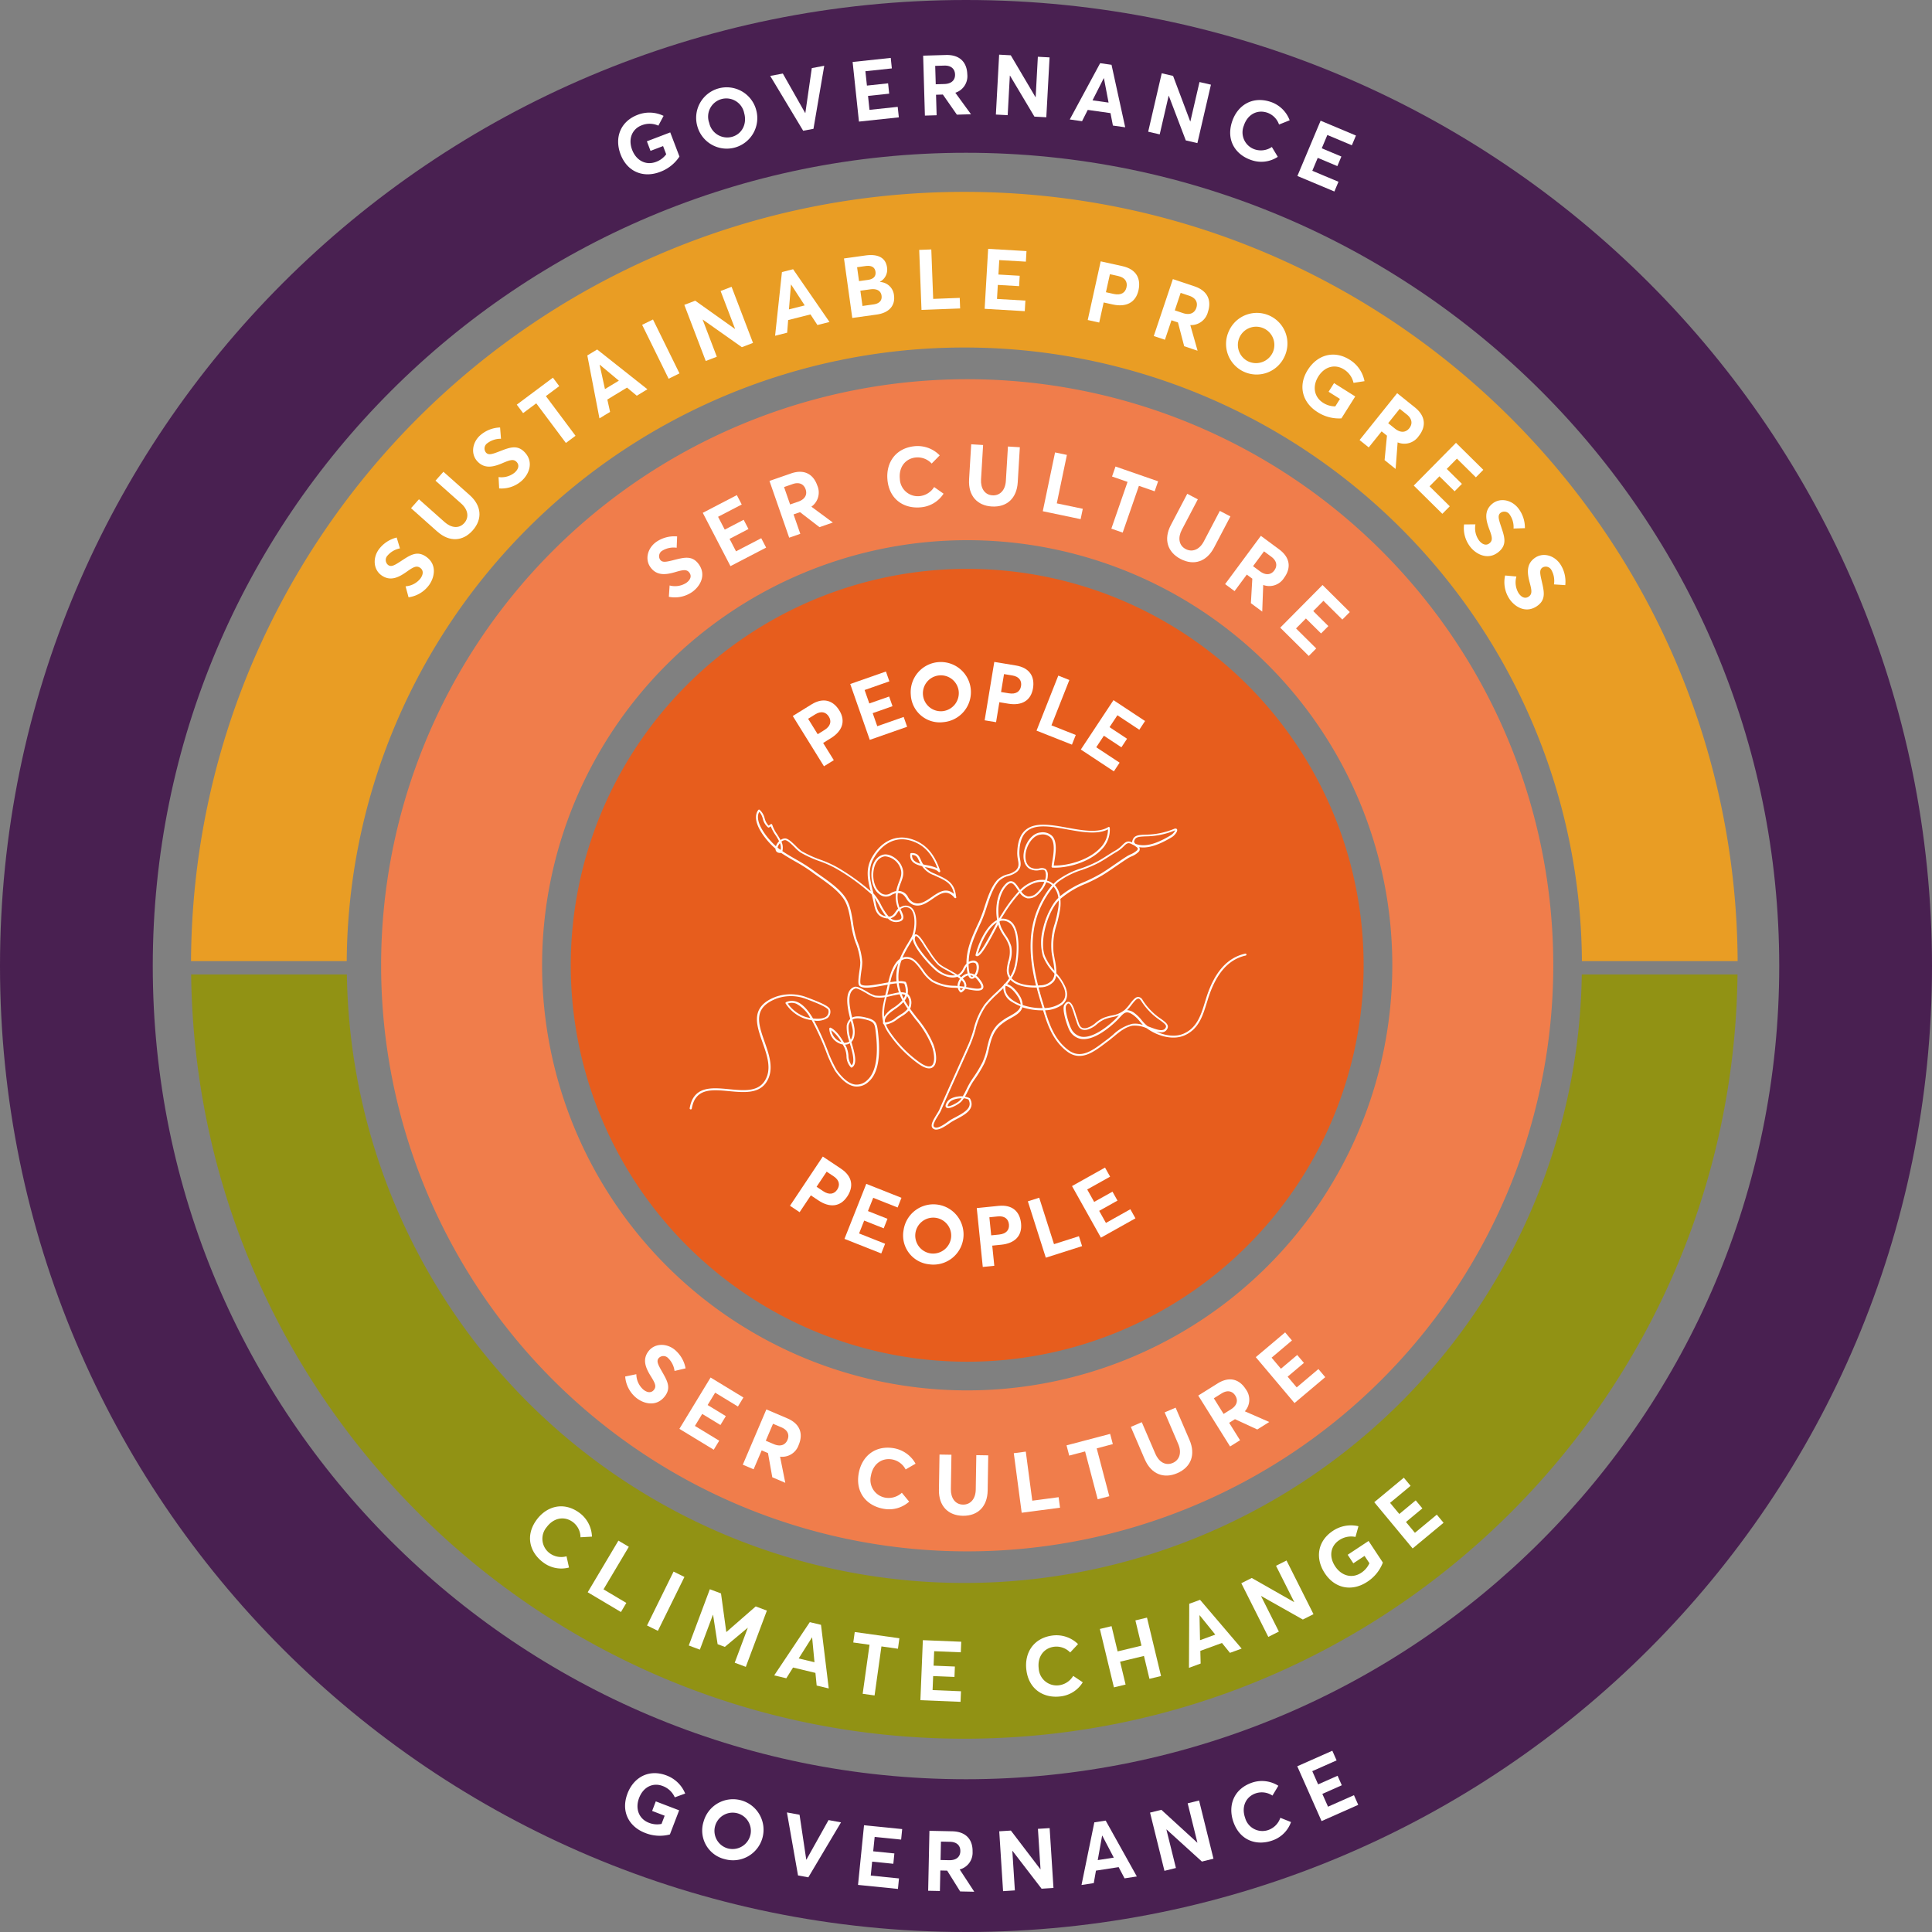 <?xml version="1.0" encoding="UTF-8"?> <svg xmlns="http://www.w3.org/2000/svg" xmlns:xlink="http://www.w3.org/1999/xlink" width="528" height="528" viewBox="0 0 528 528"><rect x="0" y="0" width="528" height="528" fill="#808080" stroke="none"/><defs><clipPath id="clip-path"><rect id="Rectángulo_5356" data-name="Rectángulo 5356" width="528" height="528" fill="none"></rect></clipPath><clipPath id="clip-Modelo_sustentabilidad_hover_gobernanza_eng"><rect width="528" height="528"></rect></clipPath></defs><g id="Modelo_sustentabilidad_hover_gobernanza_eng" data-name="Modelo sustentabilidad hover gobernanza eng" clip-path="url(#clip-Modelo_sustentabilidad_hover_gobernanza_eng)"><g id="Grupo_15349" data-name="Grupo 15349"><g id="Grupo_15348" data-name="Grupo 15348" clip-path="url(#clip-path)"><path id="Trazado_48353" data-name="Trazado 48353" d="M418.522,196.121a168.764,168.764,0,0,1-337.492,0H38.471c1.348,115.575,95.41,208.862,211.305,208.862S459.735,311.7,461.083,196.121Z" transform="translate(13.769 70.192)" fill="#919214"></path><path id="Trazado_48354" data-name="Trazado 48354" d="M249.786,38.617c-116.354,0-210.724,94.021-211.341,210.23H81a168.785,168.785,0,0,1,337.563,0h42.561c-.618-116.209-94.988-210.23-211.342-210.23" transform="translate(13.759 13.821)" fill="#e99d24"></path><path id="Trazado_48355" data-name="Trazado 48355" d="M223.213,114.491A108.339,108.339,0,1,0,331.55,222.83,108.338,108.338,0,0,0,223.213,114.491" transform="translate(41.113 40.976)" fill="#e75d1d"></path><path id="Trazado_48356" data-name="Trazado 48356" d="M236.874,76.32a160.17,160.17,0,1,0,160.17,160.17A160.172,160.172,0,0,0,236.874,76.32m0,276.347A116.177,116.177,0,1,1,353.051,236.49,116.177,116.177,0,0,1,236.874,352.667" transform="translate(27.452 27.315)" fill="#f07d4b"></path><path id="Trazado_48357" data-name="Trazado 48357" d="M159.555,145.227l5.091-3.157c3.331-2.064,5.983-1.028,7.615,1.605,1.874,3.02.741,5.733-2.28,7.6l-2.129,1.321,2.918,4.7-2.691,1.669Zm8.647,3.832c1.706-1.056,1.989-2.412,1.209-3.67-.792-1.276-2.12-1.605-3.688-.634l-1.976,1.225,2.617,4.22Z" transform="translate(57.105 50.455)" fill="#fff"></path><path id="Trazado_48358" data-name="Trazado 48358" d="M171.119,138.563l9.758-3.414.938,2.686-6.768,2.37,1.286,3.674,5.415-1.894.925,2.642-5.417,1.9,1.249,3.567,7.22-2.527.94,2.686-10.207,3.573Z" transform="translate(61.243 48.37)" fill="#fff"></path><path id="Trazado_48359" data-name="Trazado 48359" d="M183.32,142.217a8.23,8.23,0,1,1,8.981,7.477,7.923,7.923,0,0,1-8.981-7.477m13.055-1.232a4.909,4.909,0,1,0-4.355,5.717,4.956,4.956,0,0,0,4.355-5.717" transform="translate(65.594 47.654)" fill="#fff"></path><path id="Trazado_48360" data-name="Trazado 48360" d="M200.806,133.219l5.908.975c3.867.64,5.18,3.165,4.675,6.222-.578,3.506-3.217,4.8-6.723,4.222l-2.473-.409-.9,5.461-3.123-.516Zm3.984,8.577c1.977.327,3.084-.507,3.326-1.968.244-1.481-.538-2.6-2.359-2.906l-2.292-.378-.811,4.9Z" transform="translate(70.924 47.679)" fill="#fff"></path><path id="Trazado_48361" data-name="Trazado 48361" d="M214.56,135.975l3.028,1.2-4.9,12.388,6.65,2.632-1.047,2.647-9.679-3.828Z" transform="translate(74.661 48.665)" fill="#fff"></path><path id="Trazado_48362" data-name="Trazado 48362" d="M226.452,140.915l8.629,5.7L233.51,149l-5.986-3.958-2.15,3.251,4.789,3.167-1.545,2.34-4.792-3.168-2.084,3.156L228.13,158l-1.571,2.375-9.03-5.968Z" transform="translate(77.853 50.433)" fill="#fff"></path><path id="Trazado_48363" data-name="Trazado 48363" d="M167.962,232.771l4.982,3.323c3.258,2.174,3.415,5.016,1.7,7.593-1.973,2.955-4.909,3.048-7.864,1.078l-2.084-1.391-3.07,4.6-2.633-1.756Zm.1,9.455c1.667,1.112,3.019.809,3.84-.422.835-1.251.581-2.595-.952-3.619l-1.932-1.289-2.755,4.129Z" transform="translate(56.902 83.309)" fill="#fff"></path><path id="Trazado_48364" data-name="Trazado 48364" d="M175.92,238.264l9.614,3.813-1.05,2.647-6.67-2.645-1.437,3.62,5.337,2.117-1.033,2.6-5.335-2.117-1.395,3.516,7.114,2.822-1.048,2.647L169.958,253.3Z" transform="translate(60.828 85.275)" fill="#fff"></path><path id="Trazado_48365" data-name="Trazado 48365" d="M181.885,249.445a8.238,8.238,0,1,1,7.005,9.368,7.931,7.931,0,0,1-7.005-9.368m13,1.84a4.913,4.913,0,1,0-5.569,4.55,4.959,4.959,0,0,0,5.569-4.55" transform="translate(65.061 86.716)" fill="#fff"></path><path id="Trazado_48366" data-name="Trazado 48366" d="M196.586,243.313l5.961-.607c3.9-.4,5.828,1.695,6.142,4.777.36,3.535-1.845,5.476-5.381,5.838l-2.492.254.561,5.506-3.15.32Zm6.1,7.232c1.993-.2,2.842-1.3,2.693-2.77-.152-1.5-1.2-2.374-3.039-2.186l-2.311.235.5,4.94Z" transform="translate(70.358 86.847)" fill="#fff"></path><path id="Trazado_48367" data-name="Trazado 48367" d="M206.869,242.041l3.1-.989,4.044,12.692,6.811-2.17.864,2.713-9.915,3.157Z" transform="translate(74.038 86.272)" fill="#fff"></path><path id="Trazado_48368" data-name="Trazado 48368" d="M215.754,240.04l9.021-5.053,1.392,2.484-6.26,3.5,1.9,3.4,5.007-2.8,1.369,2.444-5.007,2.8,1.848,3.3,6.675-3.74,1.391,2.484-9.437,5.286Z" transform="translate(77.218 84.102)" fill="#fff"></path><path id="Trazado_48369" data-name="Trazado 48369" d="M206.2,250.4a1.276,1.276,0,0,1-1.054-.482c-.64-.785.348-2.371,1.214-3.77.28-.468.532-.855.64-1.107,1.572-3.693,3.225-7.331,4.811-10.863,1.066-2.371,2.173-4.811,3.252-7.263a33.445,33.445,0,0,0,1.346-3.9,20.045,20.045,0,0,1,3.012-6.825,31.414,31.414,0,0,1,3.119-3.252c.733-.693,1.453-1.374,2.106-2.079.014-.039.027-.094.039-.133a.274.274,0,0,1,.268-.2,15.826,15.826,0,0,0,1.185-1.492,3.793,3.793,0,0,1-.64-2.558,14.019,14.019,0,0,1,.4-2.145,7.983,7.983,0,0,0,.28-3.907,9.638,9.638,0,0,0-1.467-2.906,14.155,14.155,0,0,1-1.185-2.052,9.19,9.19,0,0,1-.414-1.158c-.106.2-.227.426-.333.64-2.212,4.2-4.146,7.7-5.237,8.035a.577.577,0,0,1-.467-.038.259.259,0,0,1-.133-.293c.573-2.652,2.852-8.063,5.891-9.531-.546-3.053-.119-6.837,1.786-9.249.747-.948,1.386-1.386,2.026-1.361.893.027,1.506.948,2.159,1.932.107.148.2.307.307.454a9.94,9.94,0,0,1,3.905-2.437,7.061,7.061,0,0,1,2.919-.28,4.294,4.294,0,0,0,.225-1.267c-.012-.72-.12-1.161-.36-1.359-.266-.227-.72-.162-1.306-.08a3.988,3.988,0,0,1-2.879-.4c-1.4-.907-1.919-2.865-1.346-5.117.546-2.173,2.186-4.6,4.465-4.772a3.7,3.7,0,0,1,3.146.974c1.465,1.6.959,4.717.585,7-.067.386-.119.744-.159,1.066,3.837.106,9.45-1.467,12.567-4.666a7.209,7.209,0,0,0,2.253-5.224c-2.892,1.5-7.064.759-11.116.027-4.4-.8-8.556-1.548-10.969.439-1.385,1.132-2.093,3.093-2.132,5.984a8.211,8.211,0,0,0,.186,1.654c.213,1.171.414,2.277-.72,3.4a5.878,5.878,0,0,1-2.372,1.2,5.777,5.777,0,0,0-2.679,1.439c-1.612,1.811-2.492,4.5-3.345,7.1a39.474,39.474,0,0,1-1.467,3.985l-.293.626c-1.52,3.293-3.106,6.69-3.145,10.369a2.63,2.63,0,0,1,.679-.254,1.533,1.533,0,0,1,1.826.573c.573.919.147,2.534-.454,3.453a4.3,4.3,0,0,1,.747.732c1.08,1.335,1.426,2.212,1.08,2.786-.546.907-2.546.52-4.3.172-.174-.038-.348-.065-.507-.094a3.227,3.227,0,0,1-1.054.96.26.26,0,0,1-.319-.026,2.182,2.182,0,0,1-.667-1.172c-.254-.014-.493-.041-.747-.054A12.778,12.778,0,0,1,205,209.989a11.107,11.107,0,0,1-2.8-3c-1.052-1.427-2.145-2.919-3.438-3.186a2.665,2.665,0,0,0-2.079.36,13.1,13.1,0,0,0-.813,3.93,12.377,12.377,0,0,0,.041,1.748,5,5,0,0,1,1.866.172.237.237,0,0,1,.159.162,5.638,5.638,0,0,1,.454,3.157l.2.162a3.357,3.357,0,0,1,.733,2.9,2.687,2.687,0,0,1-.28.96c.6.853,1.253,1.692,1.906,2.546a27.387,27.387,0,0,1,4.5,7.3c.841,2.36,1.12,5.159-.16,6.131-.879.667-2.239.333-4.038-.972a33.317,33.317,0,0,1-8.183-8.464,10.963,10.963,0,0,1-1.16-2.253H191.9a.254.254,0,0,1-.227-.225,2.994,2.994,0,0,1-.026-.682c-.507-2.158-.08-4.2.507-6.518a9.116,9.116,0,0,1-2.706.015,9.453,9.453,0,0,1-2.386-1.133c-1.119-.641-2.505-1.426-3.012-1.253-2.386.866-1.586,4.958-.839,7.944,1.132-.587,2.7-.293,3.958.026,2.719.694,2.826,1.627,3.119,4.12l.012.118c.76,6.6-.092,11.051-2.558,13.222a4.623,4.623,0,0,1-3.692,1.333c-2.292-.266-4.252-2.466-5.5-4.252a34.393,34.393,0,0,1-2.532-5.478,70.71,70.71,0,0,0-3.851-8.385,11.086,11.086,0,0,1-1.959-.439,10.33,10.33,0,0,1-5.171-4.118.245.245,0,0,1-.027-.213.282.282,0,0,1,.147-.159,3.767,3.767,0,0,1,3.039-.054c1.613.652,3.039,2.359,4.318,4.505,1.359.159,2.892.118,3.692-.561a1.737,1.737,0,0,0,.507-1.733c-.014-.106-.227-.532-2.12-1.426-1.2-.561-2.6-1.08-3.518-1.439-.2-.079-.387-.147-.534-.2a11.735,11.735,0,0,0-7.809-.133c-6.745,2.478-5.212,6.836-3.452,11.875,1.16,3.306,2.359,6.716,1.132,9.8-1.813,4.545-6.4,4.1-10.809,3.691-4.758-.454-9.264-.88-10.222,4.77a.262.262,0,0,1-.307.215.274.274,0,0,1-.266-.308c1.039-6.142,6-5.677,10.8-5.209,4.424.426,8.6.826,10.262-3.359,1.147-2.88-.012-6.2-1.146-9.409-.892-2.546-1.733-4.945-1.492-7.117.28-2.452,2-4.241,5.251-5.426a12.3,12.3,0,0,1,8.2.147c.147.054.319.119.532.2,3.585,1.344,5.838,2.359,5.984,3.266a2.23,2.23,0,0,1-.679,2.211,5.32,5.32,0,0,1-3.719.72,72.9,72.9,0,0,1,3.679,8.1,35.6,35.6,0,0,0,2.466,5.372c1.187,1.692,3.039,3.772,5.118,4.025a4.121,4.121,0,0,0,3.266-1.2c2.292-2.025,3.106-6.438,2.372-12.768l-.014-.12c-.28-2.479-.36-3.065-2.719-3.665-1.213-.307-2.72-.585-3.692,0l.119.44a13.7,13.7,0,0,1,.44,1.946c.24,2.052-.24,3.146-.826,3.732a1.012,1.012,0,0,0,.053.172c.826,2.868,1.68,5.824.106,6.784a.259.259,0,0,1-.306-.024,4.5,4.5,0,0,1-1.2-3.119,6.962,6.962,0,0,0-.532-2.239c-.147-.295-.307-.588-.481-.895a4.522,4.522,0,0,1-3.679-4.344.241.241,0,0,1,.133-.213.248.248,0,0,1,.254-.012c1.426.653,2.812,2.678,3.639,4.091a2.133,2.133,0,0,0,1.371-.307c.027-.014.041-.026.068-.041a10.912,10.912,0,0,1-.707-4.372,3.267,3.267,0,0,1,.96-1.784c-.813-3.173-1.746-7.717,1.12-8.756.732-.267,2.052.493,3.452,1.293a9.44,9.44,0,0,0,2.212,1.066,8.8,8.8,0,0,0,2.773-.053c.012-.056.026-.109.039-.162.106-.386.2-.8.307-1.211.067-.281.147-.615.227-.987.039-.172.079-.36.119-.546-.413.067-.839.147-1.267.227-2.891.519-5.624,1.013-6.5.024-.426-.478-.254-1.931.039-4.1a15.112,15.112,0,0,0,.227-2.265,17.63,17.63,0,0,0-1.293-5.411c-.08-.213-.147-.426-.227-.64A27.946,27.946,0,0,1,182.888,194c-.373-2.372-.773-4.838-2.026-6.69-1.506-2.227-4.2-4.147-6.583-5.827-.707-.5-1.386-.971-2.014-1.452a46.109,46.109,0,0,0-4.692-2.959c-1.238-.72-2.519-1.452-3.745-2.28h-.012c-.854.056-1.226-.251-1.4-.532a1.259,1.259,0,0,1-.16-.638c-2.652-2.253-6.944-7.559-4.705-10.57a.3.3,0,0,1,.174-.106.259.259,0,0,1,.2.053,4.477,4.477,0,0,1,1.373,2.319,4.321,4.321,0,0,0,1.093,2.012c.027-.027.067-.042.094-.068.16-.119.333-.225.452-.334a.284.284,0,0,1,.254-.038.273.273,0,0,1,.174.185,9.863,9.863,0,0,0,1.318,2.587c.334.534.68,1.067.96,1.613a2.011,2.011,0,0,1,1.293-.454c.827.054,1.906,1.105,2.932,2.118a12.264,12.264,0,0,0,1.494,1.333,31.462,31.462,0,0,0,5.091,2.333,29.844,29.844,0,0,1,4.971,2.266,59.885,59.885,0,0,1,8.849,6.37c-.826-3.145-1.492-6.143.44-9.409,2.439-4.12,6.211-5.984,10.1-5,4.119,1.04,6.811,3.866,8.464,8.877a.277.277,0,0,1-.121.319.262.262,0,0,1-.333-.053c-.626-.694-2-.972-3.319-1.252-.133-.027-.28-.056-.413-.08a6.54,6.54,0,0,0,2.7,1.813c.213.092.426.2.627.292,2.719,1.238,4.864,2.227,5.171,5.918a.285.285,0,0,1,.014.4c-.187.185-.387.012-.454-.053a.219.219,0,0,1-.08-.107c-2-2.254-3.784-1.013-5.851.414-1.706,1.185-3.478,2.4-5.464,1.586a4.048,4.048,0,0,1-1.746-1.655c-.532-.8-1-1.477-2.226-1.477h-.08a7.945,7.945,0,0,0,.36,3.664c.027.094.067.2.107.307a2.931,2.931,0,0,1,.532-.278,2.5,2.5,0,0,1,3.013.544c1.346,1.574,1.172,5.051.546,7.119a.622.622,0,0,1,.227-.081c.826-.145,1.813,1.347,2.839,3.012.159.254.28.466.36.574.292.411.585.853.892,1.306a20.161,20.161,0,0,0,2.4,3.13,12.722,12.722,0,0,0,2.173,1.348c.933.519,1.959,1.08,2.852,1.677a2.954,2.954,0,0,0,.373-.213,3.79,3.79,0,0,0,1.187-1.53,5.109,5.109,0,0,1,.892-1.306v-.054c-.053-3.931,1.6-7.49,3.2-10.943l.293-.626a37.226,37.226,0,0,0,1.453-3.931c.866-2.653,1.772-5.4,3.452-7.292a6.2,6.2,0,0,1,2.918-1.586,5.584,5.584,0,0,0,2.173-1.065c.933-.934.773-1.813.573-2.933a9.052,9.052,0,0,1-.186-1.758c.053-3.053.813-5.145,2.332-6.4,2.613-2.145,6.878-1.373,11.409-.559,4.132.746,8.4,1.52,11.129-.174a.266.266,0,0,1,.266-.014.279.279,0,0,1,.147.213,7.609,7.609,0,0,1-2.386,6.064c-3.305,3.385-9.3,5.012-13.261,4.811a.232.232,0,0,1-.186-.094.278.278,0,0,1-.067-.2c.039-.4.12-.88.2-1.388.36-2.171.839-5.13-.454-6.544a3.123,3.123,0,0,0-2.7-.8c-1.932.145-3.465,2.306-3.985,4.371-.4,1.586-.32,3.612,1.119,4.545a3.485,3.485,0,0,0,2.52.319,2.1,2.1,0,0,1,1.733.215,2.2,2.2,0,0,1,.532,1.746,4.512,4.512,0,0,1-.24,1.385,4.4,4.4,0,0,1,1.773.921c.307-.32.626-.629.946-.907a22.137,22.137,0,0,1,6.69-3.385,33.66,33.66,0,0,0,4.478-1.92c.933-.506,1.852-1.092,2.746-1.665.733-.468,1.506-.946,2.265-1.388a8.091,8.091,0,0,0,1.72-1.371c.773-.759,1.385-1.359,2.691-.721,0-.026-.014-.038-.014-.065a.162.162,0,0,1,0-.107c.334-1.826,1.666-1.879,3.679-1.958a20.706,20.706,0,0,0,7.7-1.548c.573-.239.8-.065.892.121.266.547-.786,1.746-1.412,2.106-3.706,2.239-6.612,3.131-8.957,2.731a1,1,0,0,1-.053,1.2,5.67,5.67,0,0,1-2.12,1.373,9.312,9.312,0,0,0-.839.437c-1.16.735-2.28,1.509-3.373,2.253-1.158.8-2.372,1.642-3.638,2.414a43.009,43.009,0,0,1-4.531,2.306,24.715,24.715,0,0,0-6.971,4.171,11.112,11.112,0,0,1-.053,2.732,37.13,37.13,0,0,1-.906,4.1,18.749,18.749,0,0,0-.894,7.826c.094.612.213,1.252.32,1.864a17.686,17.686,0,0,1,.44,3.8,13.532,13.532,0,0,1,2.558,3.934c.919,2.465-.039,3.9-1,4.677a8.352,8.352,0,0,1-4.639,1.507c.133.413.254.824.387,1.226,1.133,3.546,2.638,7.183,6.037,9.689,3.359,2.465,6.544.068,9.623-2.253.306-.24.612-.466.919-.694.546-.4,1.08-.839,1.586-1.264a11.84,11.84,0,0,1,5.237-3,6.408,6.408,0,0,1,2.959.307c-.28-.295-.546-.6-.8-.907a10.263,10.263,0,0,0-1.786-1.773c-1.919-1.373-2.505-.732-3.8.682-.307.331-.667.72-1.08,1.107-1.707,1.612-6.051,5.29-9.53,4.692a4.452,4.452,0,0,1-3.225-2.64c-.454-.907-2.026-5.4-1.267-6.652.36-.6.76-.877,1.173-.826.893.106,1.453,1.68,1.985,3.412.08.266.16.506.213.641.134.36.24.706.348,1.039.466,1.466.745,2.345,2.345,2.067a6.526,6.526,0,0,0,2.532-1.441,9.14,9.14,0,0,1,2.093-1.346,13.85,13.85,0,0,1,2.279-.653,7.18,7.18,0,0,0,3.586-1.574,11.453,11.453,0,0,0,1.346-1.557c.786-1.014,1.533-1.974,2.346-1.934a1.546,1.546,0,0,1,1.172.88,17.018,17.018,0,0,0,5.012,5.117c1.332.975,2.292,1.68,1.692,2.759s-1.733,1.066-3.051.694c2.359,1.092,5.2,1.6,7.53.585,3.679-1.6,4.758-5.142,5.812-8.568.147-.466.293-.946.439-1.414,2.239-6.916,5.718-10.808,10.6-11.887a.265.265,0,1,1,.119.517c-4.692,1.042-8.024,4.814-10.21,11.542-.145.468-.292.948-.439,1.4-1.093,3.544-2.213,7.21-6.119,8.9-3.319,1.439-7.623.012-10.289-1.972a7.961,7.961,0,0,0-3.878-.694c-1.987.386-3.452,1.6-5,2.879-.52.428-1.052.879-1.612,1.294-.307.225-.614.451-.921.691-3.078,2.321-6.571,4.958-10.249,2.253-3.532-2.6-5.13-6.491-6.237-9.956-.147-.454-.28-.907-.426-1.358a17.237,17.237,0,0,1-5.665-.842c0,.014-.012.041-.012.056-.348,1.331-1.746,2.131-3.226,2.97a14.492,14.492,0,0,0-2.959,2.027c-1.866,1.813-2.386,3.984-2.932,6.278a19.5,19.5,0,0,1-1.279,4.038,33.637,33.637,0,0,1-2.626,4.332c-.147.225-.307.454-.466.679a19.787,19.787,0,0,0-1.253,2.28c-.293.6-.6,1.211-.946,1.8a3.72,3.72,0,0,1,1.32.4.237.237,0,0,1,.094.107c1.506,2.852-1.4,4.385-3.733,5.624a17.587,17.587,0,0,0-1.572.893c-.119.079-.266.185-.454.319-.866.573-2.345,1.627-3.491,1.627m18.34-38.653c-.534.547-1.093,1.067-1.64,1.586a30.051,30.051,0,0,0-3.065,3.187,19.572,19.572,0,0,0-2.919,6.637,34.513,34.513,0,0,1-1.373,3.958c-1.08,2.452-2.185,4.9-3.252,7.276-1.586,3.518-3.225,7.171-4.811,10.85a9.119,9.119,0,0,1-.679,1.187c-.614,1-1.654,2.664-1.253,3.158.733.9,2.839-.6,3.851-1.335.187-.132.348-.251.467-.333.467-.306,1.027-.6,1.613-.9,2.758-1.467,4.637-2.667,3.544-4.826a3.659,3.659,0,0,0-1.293-.334,6.836,6.836,0,0,1-.6.8c-.627.747-3.346,2.333-4.146,1.745-.532-.386,0-1.252.187-1.545.72-1.147,2.666-1.627,4.277-1.559.4-.64.733-1.32,1.066-1.985a19.761,19.761,0,0,1,1.281-2.333c.16-.227.306-.467.466-.7a34.558,34.558,0,0,0,2.585-4.276,18.664,18.664,0,0,0,1.24-3.934c.534-2.265,1.093-4.624,3.08-6.544a14.455,14.455,0,0,1,3.065-2.106c1.439-.811,2.679-1.52,2.972-2.652.014-.026.014-.065.026-.094a12.016,12.016,0,0,1-2.171-1.065,4.659,4.659,0,0,1-2.519-3.866M213.13,241.829c-1.373.014-2.933.439-3.479,1.32-.413.667-.32.827-.32.827.373.278,2.786-.895,3.426-1.667a4.834,4.834,0,0,0,.373-.479m-20.685-20.153a9.4,9.4,0,0,0,1.025,1.932,33,33,0,0,0,8.065,8.331c1.572,1.133,2.744,1.467,3.411.972.894-.679.894-3-.014-5.517a27.176,27.176,0,0,0-4.424-7.158c-.6-.785-1.213-1.571-1.786-2.386a7.9,7.9,0,0,1-1.947,1.56c-.225.147-.452.293-.693.454-.186.12-.373.254-.559.387a6.715,6.715,0,0,1-3.078,1.424m-11.156,5.493c.133.24.24.454.32.6a7.366,7.366,0,0,1,.587,2.412,4.523,4.523,0,0,0,.866,2.64c.986-.895.213-3.6-.493-6.025a2.415,2.415,0,0,1-1.28.373m-3.771-3.919a4.028,4.028,0,0,0,2.052,2.933,3.953,3.953,0,0,0,.694.3,10.486,10.486,0,0,0-2.746-3.237m5.318-2.534a2.842,2.842,0,0,0-.6,1.308,9.943,9.943,0,0,0,.614,3.825,4.459,4.459,0,0,0,.466-3.053c-.053-.4-.227-1.08-.426-1.866a1.1,1.1,0,0,0-.053-.215m59.5-4.8c-.174,0-.4.2-.627.573-.532.893.667,4.9,1.281,6.143A3.98,3.98,0,0,0,245.823,225c3.332.588,7.783-3.331,9.064-4.545.4-.372.745-.746,1.052-1.08.067-.065.133-.147.2-.213a12.234,12.234,0,0,1-1.825.494,13.262,13.262,0,0,0-2.186.626,8.826,8.826,0,0,0-1.959,1.267,6.884,6.884,0,0,1-2.759,1.545c-2.052.36-2.465-.933-2.945-2.425-.106-.334-.213-.668-.346-1.013-.053-.162-.133-.4-.213-.679-.266-.893-.906-2.959-1.533-3.04-.026-.012-.026-.012-.039-.012M264,222.157c.2.079.4.145.6.225,1.946.72,3.626,1.348,4.279.189.346-.629-.094-1.014-1.533-2.068a17.9,17.9,0,0,1-5.145-5.277c-.253-.4-.507-.614-.745-.626h-.027c-.547,0-1.213.88-1.879,1.718a12.937,12.937,0,0,1-1.213,1.439,3.575,3.575,0,0,1,2.106.855,10.362,10.362,0,0,1,1.879,1.866,11.277,11.277,0,0,0,1.572,1.61.515.515,0,0,1,.106.068m-71.745-1.013h0A5.438,5.438,0,0,0,195.2,219.8c.187-.133.387-.267.573-.4.24-.16.467-.307.694-.454a6.751,6.751,0,0,0,1.919-1.559c-.413-.6-.8-1.2-1.16-1.841a14.192,14.192,0,0,1-2.332,1.934c-1.4,1-2.64,1.879-2.773,3.226.039.145.08.292.133.439m-26.642-5.2a9.866,9.866,0,0,0,4.717,3.612,9.639,9.639,0,0,0,1.439.348A9.282,9.282,0,0,0,167.947,216a3.27,3.27,0,0,0-2.332-.053m27.055-1.811a15.851,15.851,0,0,0-.745,5.437,8.168,8.168,0,0,1,2.652-2.519,11.9,11.9,0,0,0,2.359-2,13.793,13.793,0,0,1-.745-1.627c-.16.014-.334.041-.52.068-.481.079-.96.2-1.48.306-.479.121-1,.24-1.519.334m37.145,2.224a15.99,15.99,0,0,0,5.438.826c-.559-1.8-1.132-3.679-1.627-5.624-2.439.068-5.4-.384-6.984-1.944a1.946,1.946,0,0,1-.147-.16c-.293.413-.6.8-.919,1.185,1.68.507,2.986,2.452,3.372,3.093a5.214,5.214,0,0,1,.866,2.625m4.345-4.811c.507,1.947,1.066,3.825,1.639,5.624a8.172,8.172,0,0,0,4.478-1.371c1.213-.975,1.494-2.348.841-4.08a11.608,11.608,0,0,0-2.133-3.385,3.542,3.542,0,0,1-.64,1.548,4.839,4.839,0,0,1-3.612,1.624c-.186.015-.373.029-.573.041m-36.586,3.559c.334.585.694,1.173,1.08,1.733a1.984,1.984,0,0,0,.107-.507,2.9,2.9,0,0,0-.546-2.439,4.19,4.19,0,0,1-.641,1.213m27.563-3.985c-.373,1.934.987,3.279,2.213,4.079a11.127,11.127,0,0,0,1.919.971,4.676,4.676,0,0,0-.8-2.144c-.786-1.279-2.04-2.679-3.319-2.918,0,0-.014,0-.014.012M196.75,213.4c.16.4.346.786.532,1.173a4.134,4.134,0,0,0,.454-.987,2.661,2.661,0,0,0-.986-.186m-3.239-2.732c-.067.266-.121.519-.174.759-.08.386-.16.72-.227,1-.092.388-.2.76-.293,1.135.426-.08.854-.175,1.267-.269.493-.106,1-.225,1.492-.319.147-.027.28-.039.426-.065a12.386,12.386,0,0,1-.6-2.493c-.587.053-1.226.147-1.893.254m3.145,2.2a3.213,3.213,0,0,1,1.187.2,5.252,5.252,0,0,0-.387-2.573,5.346,5.346,0,0,0-1.519-.1,12.371,12.371,0,0,0,.614,2.49.356.356,0,0,1,.106-.012m15.968-1.147a1.514,1.514,0,0,0,.319.588,3.067,3.067,0,0,0,.573-.494c-.039,0-.067-.012-.106-.012l-.786-.081m1.719-.292c.12.026.24.041.373.067,1.266.253,3.4.667,3.745.08.092-.162.172-.679-1.04-2.173a4.374,4.374,0,0,0-.653-.655,1.018,1.018,0,0,1-1.08.388,1.365,1.365,0,0,1-.733-.88c-.026,0-.039.014-.067.014a2.764,2.764,0,0,0-1.439.866,2.778,2.778,0,0,1,.974,1.8,1.666,1.666,0,0,1-.08.493m-1.786-.24c.306.027.612.053.919.094.106.012.213.027.346.053a1.286,1.286,0,0,0,.067-.386,2.232,2.232,0,0,0-.773-1.4,3.178,3.178,0,0,0-.467.987,2.265,2.265,0,0,0-.092.652m-14.5-7.983a4.17,4.17,0,0,1,.786.079c1.492.322,2.638,1.881,3.745,3.387a10.621,10.621,0,0,0,2.638,2.853,12.484,12.484,0,0,0,6.131,1.559c.213.012.44.027.653.053a2.96,2.96,0,0,1,.107-.746,3.907,3.907,0,0,1,.573-1.215c-.227-.185-.467-.371-.733-.558-1.373.492-3.078.119-5.079-1.094-1.586-.957-7.037-6.822-7.09-9.3-.293.519-.6,1.025-.88,1.519a34.2,34.2,0,0,0-1.959,3.664,3.1,3.1,0,0,1,1.107-.2M164.149,174.3c1.2.813,2.466,1.545,3.706,2.253a48.7,48.7,0,0,1,4.744,3c.626.467,1.293.946,2.012,1.439,2.425,1.706,5.171,3.653,6.731,5.958,1.319,1.959,1.719,4.465,2.1,6.9a29.1,29.1,0,0,0,.987,4.558c.08.212.147.425.227.638a18.01,18.01,0,0,1,1.319,5.558,15.132,15.132,0,0,1-.239,2.374c-.174,1.252-.467,3.344-.174,3.664.68.773,3.518.255,6.011-.2.493-.094,1-.187,1.492-.266.532-2.254,1.4-5.172,3.145-6.4a30.6,30.6,0,0,1,2.253-4.332c.307-.52.626-1.067.946-1.627.866-1.518,1.359-5.891-.067-7.57a2,2,0,0,0-2.413-.4,1.634,1.634,0,0,0-.507.281c.054.106.107.225.16.331.426.895.866,1.814.479,2.481-.253.437-.826.679-1.745.744a3.055,3.055,0,0,1-2.333-.986,4.345,4.345,0,0,1-.946-.147c-2.2-.573-2.572-2.371-2.932-4.117-.041-.2-.08-.413-.133-.615-.134-.573-.268-1.133-.414-1.677a55.442,55.442,0,0,0-9.382-6.878,27.867,27.867,0,0,0-4.893-2.226,31.01,31.01,0,0,1-5.184-2.374,10.217,10.217,0,0,1-1.586-1.4c-.88-.866-1.959-1.932-2.6-1.973a1.552,1.552,0,0,0-1.027.413,3.843,3.843,0,0,1,.254,2.587m62.628,34.72c.068.079.147.158.215.225,1.371,1.346,4.064,1.852,6.477,1.8-1.506-6.051-2.294-12.634-.254-19.019a25.441,25.441,0,0,1,4.639-8.423,3.8,3.8,0,0,0-1.586-.8,8.7,8.7,0,0,1-2.413,3.453,3.6,3.6,0,0,1-2.732.945,3.445,3.445,0,0,1-2.079-1.492,38.934,38.934,0,0,0-4.345,5.824c-.159.242-.306.479-.452.707a5.006,5.006,0,0,0-.32.547,3.528,3.528,0,0,1,2.505.626c2.972,1.973,2.4,9.716,1.653,12.622a10.027,10.027,0,0,1-1.306,2.986m11.476-25.045a25.142,25.142,0,0,0-4.518,8.211c-2.012,6.29-1.213,12.833.293,18.833.213-.015.44-.027.64-.053a4.41,4.41,0,0,0,3.239-1.414,3.286,3.286,0,0,0,.6-1.773c-.053-.052-.094-.12-.147-.172a14.823,14.823,0,0,1-2.986-4.545,13.8,13.8,0,0,1-.014-7.477,21.083,21.083,0,0,1,2.972-7.05,10.909,10.909,0,0,1,1.24-1.467,5.762,5.762,0,0,0-1.32-3.093m-42.4,20.9a13.167,13.167,0,0,0-2.212,5.239c.587-.094,1.173-.172,1.706-.213a13.526,13.526,0,0,1-.039-1.811,13.036,13.036,0,0,1,.546-3.214m16.674,3.494c.174.132.346.266.507.4a3.34,3.34,0,0,1,1.733-1.028h.014a10.387,10.387,0,0,1-.254-1.97,8.461,8.461,0,0,0-.44.759,4.412,4.412,0,0,1-1.373,1.733c-.067.041-.12.067-.186.107m2.986-.134c.147.307.293.387.346.4.147.053.319-.053.454-.175a2.313,2.313,0,0,0-.8-.225m7.97-14.621a9.617,9.617,0,0,0,.534,1.653,16.083,16.083,0,0,0,1.132,1.973,10.159,10.159,0,0,1,1.547,3.078,8.383,8.383,0,0,1-.281,4.144,12.836,12.836,0,0,0-.386,2.067,3.42,3.42,0,0,0,.426,2.025,9.863,9.863,0,0,0,1.133-2.651c.853-3.305,1.107-10.357-1.439-12.035a2.955,2.955,0,0,0-2.546-.454,1.331,1.331,0,0,0-.119.2m-22.844,3.878h-.014c-.08.014-.186.16-.266.532-.387,1.893,5.091,8,6.823,9.052a6.031,6.031,0,0,0,4.226,1.158c-.8-.519-1.68-1-2.452-1.426a12.278,12.278,0,0,1-2.293-1.439,20.982,20.982,0,0,1-2.465-3.213c-.307-.454-.6-.892-.894-1.291-.094-.122-.213-.335-.387-.6a20.374,20.374,0,0,0-1.252-1.866c-.653-.841-.946-.907-1.027-.907m14.687,10.2a2.747,2.747,0,0,1,1.32.348,3.227,3.227,0,0,0,.44-2.879c-.213-.346-.64-.466-1.267-.334a1.948,1.948,0,0,0-.786.361,10.873,10.873,0,0,0,.293,2.5m24.324-19.911a11.683,11.683,0,0,0-.88,1.08c-2.505,3.532-4.279,10.289-2.906,14.035a13.809,13.809,0,0,0,2.64,4.091,23.834,23.834,0,0,0-.44-3.093c-.119-.626-.24-1.266-.333-1.879a18.98,18.98,0,0,1,.906-8.036,33.978,33.978,0,0,0,.893-4.038,9.27,9.27,0,0,0,.12-2.159m-16.846,5.969c-2.573,1.481-4.611,6.12-5.252,8.639,1.067-.707,3.346-5.039,4.746-7.691.186-.333.346-.653.507-.948m-29.069-1.092a2.246,2.246,0,0,0,1.545.52c.72-.039,1.16-.213,1.32-.479.253-.426-.133-1.214-.493-1.973a1.325,1.325,0,0,0-.094-.186,7.978,7.978,0,0,0-.493.653,3.011,3.011,0,0,1-1.786,1.465M226.6,183.04c-.44,0-.96.384-1.56,1.16-1.706,2.171-2.171,5.69-1.706,8.583.2-.36.36-.641.493-.841.147-.225.307-.467.454-.707a38.891,38.891,0,0,1,4.465-5.969c-.119-.174-.253-.36-.373-.534-.573-.854-1.119-1.668-1.746-1.692Zm-37.572,2.826.119.119a13.33,13.33,0,0,1,1.92,2.919,15.658,15.658,0,0,0,2.145,3.278c.96-.029,1.373-.614,1.866-1.308a6.036,6.036,0,0,1,.693-.866c-.067-.172-.133-.331-.186-.492a8.348,8.348,0,0,1-.4-3.745,5.405,5.405,0,0,0-1.146.454,2.814,2.814,0,0,1-3.491-.24c-1.879-1.4-2.386-4.613-1.92-6.918.428-2.052,1.547-3.437,3.093-3.81,1.758-.416,4.038,1.16,4.891,2.85,1,1.961.479,3.319-.067,4.759-.133.36-.28.72-.4,1.12a9.326,9.326,0,0,0-.307,1.185,2.982,2.982,0,0,1,2.666,1.718,3.417,3.417,0,0,0,1.507,1.468c1.719.706,3.292-.388,4.958-1.533,1.932-1.332,3.931-2.719,6.051-.839-.479-2.827-2.306-3.665-4.772-4.8-.213-.094-.413-.187-.626-.295a6.554,6.554,0,0,1-3.293-2.478c-1.825-.454-3.478-1.187-3.225-3.346a.269.269,0,0,1,.254-.24c1.772-.092,2.2.907,2.625,1.867a6.535,6.535,0,0,0,.559,1.08l.121.159c.333.081.667.147,1.013.213a11.267,11.267,0,0,1,2.865.854c-1.613-4.3-4.1-6.77-7.8-7.7-3.651-.919-7.21.854-9.516,4.746-1.919,3.237-1.107,6.278-.253,9.489a1.437,1.437,0,0,0,.053.334m.307,1.158c.053.225.106.467.159.694s.094.413.134.626c.346,1.653.665,3.225,2.545,3.7.094.027.174.041.268.068a20.246,20.246,0,0,1-1.84-2.945,22.864,22.864,0,0,0-1.266-2.147m40.1-1.692a3.042,3.042,0,0,0,1.786,1.346,3.134,3.134,0,0,0,2.319-.839,8.147,8.147,0,0,0,2.2-3.134,6.575,6.575,0,0,0-2.572.269,9.357,9.357,0,0,0-3.732,2.359m9.169-1.761a6.153,6.153,0,0,1,1.427,3.054,26.047,26.047,0,0,1,6.851-4.011,42.468,42.468,0,0,0,4.465-2.268c1.252-.773,2.452-1.6,3.612-2.4,1.092-.746,2.212-1.532,3.385-2.265.2-.133.519-.28.879-.467a6.385,6.385,0,0,0,1.893-1.172c.307-.52.133-.641-.36-.989-.133-.091-.28-.2-.426-.318-.2-.094-.413-.187-.6-.293-1.105-.627-1.479-.267-2.292.52a8.629,8.629,0,0,1-1.826,1.452c-.745.425-1.506.919-2.238,1.385-.893.573-1.826,1.161-2.773,1.68a34.5,34.5,0,0,1-4.558,1.946,21.533,21.533,0,0,0-6.53,3.293,11.238,11.238,0,0,0-.907.851m-46.288-7.849a1.854,1.854,0,0,0-.479.054c-1.32.319-2.306,1.545-2.693,3.4-.52,2.532.213,5.263,1.707,6.383a2.313,2.313,0,0,0,2.945.187,5.115,5.115,0,0,1,1.465-.532,11.04,11.04,0,0,1,.36-1.4c.134-.4.268-.786.414-1.146.546-1.439.986-2.572.092-4.319a4.934,4.934,0,0,0-3.812-2.625m7.265-.375c-.054,1.388.933,2,2.279,2.387-.16-.28-.28-.559-.4-.826-.386-.895-.665-1.562-1.878-1.562m-36.746-2.011a3.881,3.881,0,0,0,.307.24c.172.132.36.266.532.387a3.28,3.28,0,0,0-.2-1.854,3.894,3.894,0,0,0-.333.466,2.237,2.237,0,0,0-.307.76m-5-9.782c-1.545,2.638,2.147,7.251,4.545,9.4a3.16,3.16,0,0,1,.307-.653,3.966,3.966,0,0,1,.559-.72,15.218,15.218,0,0,0-1-1.695,11.724,11.724,0,0,1-1.279-2.371c-.053.041-.119.08-.174.119-.092.068-.172.121-.253.174a.282.282,0,0,1-.32,0,4.46,4.46,0,0,1-1.426-2.386,4.378,4.378,0,0,0-.96-1.866m102.786,8.729c2.386.96,5.491.215,9.7-2.344a3.349,3.349,0,0,0,1.187-1.335,1.346,1.346,0,0,0-.186.068,21.358,21.358,0,0,1-7.891,1.586c-2.145.094-2.919.187-3.172,1.467a1.219,1.219,0,0,0,.36.558" transform="translate(49.675 58.315)" fill="#fff"></path><path id="Trazado_48370" data-name="Trazado 48370" d="M84.662,124.517l-.812-3a5.7,5.7,0,0,0,4.056-2.131c.915-1.279.775-2.317-.052-2.909-.978-.7-1.835-.259-3.556.955-2.148,1.533-4.508,2.886-7.048,1.069-2.144-1.533-2.44-4.615-.752-7.018a8.661,8.661,0,0,1,4.922-3.3l.892,2.967a5.977,5.977,0,0,0-3.4,1.973,1.748,1.748,0,0,0,.179,2.573c.828.592,1.677.119,3.383-.993,2.557-1.667,4.477-3.08,7.053-1.237,2.934,2.1,2.295,5.536.748,7.7a8.319,8.319,0,0,1-5.611,3.351" transform="translate(26.99 38.719)" fill="#fff"></path><path id="Trazado_48371" data-name="Trazado 48371" d="M89.914,111.3,82.725,104.9l2.167-2.436,7.033,6.253c1.761,1.567,3.908,1.867,5.353.242,1.321-1.487,1.116-3.586-.835-5.323l-7.034-6.253,2.167-2.437,7.187,6.392c3.2,2.842,3.593,6.5.8,9.649-2.628,2.956-6.293,3.286-9.647.306" transform="translate(29.607 33.983)" fill="#fff"></path><path id="Trazado_48372" data-name="Trazado 48372" d="M102.337,102.687l-.164-3.1a5.7,5.7,0,0,0,4.41-1.233c1.164-1.059,1.245-2.1.559-2.856-.809-.888-1.737-.638-3.676.189-2.421,1.048-5.013,1.875-7.115-.433-1.775-1.95-1.416-5.026.74-7.02a8.648,8.648,0,0,1,5.5-2.2l.248,3.088A5.974,5.974,0,0,0,99.1,90.341a1.746,1.746,0,0,0-.364,2.551c.684.752,1.615.47,3.514-.259,2.85-1.093,5.026-2.072,7.157.27,2.427,2.668,1.081,5.895-.885,7.684a8.327,8.327,0,0,1-6.188,2.1" transform="translate(34.079 30.792)" fill="#fff"></path><path id="Trazado_48373" data-name="Trazado 48373" d="M109.33,83.02,105.737,85.7l-1.73-2.315,9.876-7.375,1.729,2.315-3.651,2.725,8.1,10.839-2.63,1.965Z" transform="translate(37.224 27.205)" fill="#fff"></path><path id="Trazado_48374" data-name="Trazado 48374" d="M118.205,71.968l2.69-1.629,13.734,10.87-2.907,1.763-2.67-2.219-5.379,3.262.752,3.383-2.906,1.763Zm8.616,6.891L121.608,74.5l-.038.023,1.456,6.636Z" transform="translate(42.305 25.174)" fill="#fff"></path><rect id="Rectángulo_5354" data-name="Rectángulo 5354" width="3.307" height="16.418" transform="matrix(0.897, -0.441, 0.441, 0.897, 175.489, 88.775)" fill="#fff"></rect><path id="Trazado_48375" data-name="Trazado 48375" d="M137.727,62.657l2.981-1.139,10.846,7.716.042-.018L147.643,58.87l3-1.149L156.5,73.058l-3.046,1.165-10.674-7.531-.043.015,3.871,10.131-3.027,1.156Z" transform="translate(49.292 20.658)" fill="#fff"></path><path id="Trazado_48376" data-name="Trazado 48376" d="M157.866,54.96l3.048-.773L170.863,68.6l-3.3.834-1.9-2.9-6.1,1.544-.269,3.454-3.3.835Zm6.219,9.111-3.707-5.694-.046.011-.55,6.772Z" transform="translate(55.833 19.393)" fill="#fff"></path><path id="Trazado_48377" data-name="Trazado 48377" d="M169.863,52.261l5.863-.817c3.457-.481,5.527.631,5.888,3.218a3.769,3.769,0,0,1-1.943,3.984l.007.045a4.014,4.014,0,0,1,3.848,3.666c.361,2.588-1.115,4.731-4.734,5.236l-6.665.929Zm6.536,5.859c1.4-.194,2.257-.9,2.072-2.226-.16-1.146-.975-1.8-2.739-1.558l-2.291.319.531,3.8Zm1.541,6.7c1.533-.213,2.378-1.032,2.185-2.4-.177-1.283-1.233-1.977-3.087-1.719l-2.7.377.58,4.167Z" transform="translate(60.794 18.373)" fill="#fff"></path><path id="Trazado_48378" data-name="Trazado 48378" d="M185,50.328l3.305-.126.515,13.517,7.255-.277.11,2.888-10.559.4Z" transform="translate(66.212 17.967)" fill="#fff"></path><path id="Trazado_48379" data-name="Trazado 48379" d="M199.127,50.083l10.479.611-.168,2.886-7.272-.424-.231,3.946,5.819.339-.166,2.839-5.819-.339-.223,3.832,7.758.454-.168,2.886-10.966-.641Z" transform="translate(70.925 17.925)" fill="#fff"></path><path id="Trazado_48380" data-name="Trazado 48380" d="M222.46,52.6l5.938,1.31c3.885.858,5.079,3.491,4.4,6.561-.778,3.522-3.522,4.692-7.045,3.913l-2.484-.547-1.213,5.487-3.138-.694Zm3.573,8.912c1.988.439,3.156-.346,3.48-1.813.329-1.491-.4-2.671-2.235-3.076l-2.3-.508-1.088,4.922Z" transform="translate(78.351 18.825)" fill="#fff"></path><path id="Trazado_48381" data-name="Trazado 48381" d="M237.428,56.172l5.9,1.976c3.748,1.257,4.679,4.007,3.68,6.99a4.746,4.746,0,0,1-4.816,3.6l1.991,7.008-3.661-1.226-1.7-6.5-1.776-.6-1.787,5.328-3.046-1.021Zm2.762,9.291c1.886.631,3.173-.01,3.651-1.435.485-1.446-.143-2.7-1.917-3.3l-2.368-.794-1.6,4.778Z" transform="translate(83.108 20.104)" fill="#fff"></path><path id="Trazado_48382" data-name="Trazado 48382" d="M247.6,67.864a8.359,8.359,0,1,1,15.132,7.106A8.359,8.359,0,1,1,247.6,67.864m12.055,5.661a4.986,4.986,0,1,0-6.76,2.752,5.032,5.032,0,0,0,6.76-2.752" transform="translate(88.293 22.516)" fill="#fff"></path><path id="Trazado_48383" data-name="Trazado 48383" d="M263.6,75.529c2.566-4.068,7.124-5.485,11.465-2.746a8.851,8.851,0,0,1,4.022,5.844l-3,.46a5.831,5.831,0,0,0-2.667-3.7c-2.288-1.443-5.161-.879-6.95,1.958-1.617,2.564-1.271,5.569,1.331,7.21a6.114,6.114,0,0,0,3.3.963l1.283-2.035-3.11-1.962,1.492-2.365,5.789,3.651-3.775,5.986a10.8,10.8,0,0,1-6.561-1.734c-4.01-2.528-5.44-7.068-2.626-11.526" transform="translate(93.819 25.543)" fill="#fff"></path><path id="Trazado_48384" data-name="Trazado 48384" d="M283.9,79.133l4.852,3.89c3.085,2.474,3.009,5.377,1.042,7.831a4.747,4.747,0,0,1-5.766,1.718l-.55,7.267-3.013-2.416.648-6.684-1.461-1.172-3.516,4.382-2.507-2.01Zm-.615,9.674c1.552,1.244,2.982,1.088,3.922-.084.955-1.191.8-2.591-.659-3.761L284.6,83.4l-3.154,3.931Z" transform="translate(97.932 28.322)" fill="#fff"></path><path id="Trazado_48385" data-name="Trazado 48385" d="M296.074,89.124l7.468,7.376-2.031,2.057-5.182-5.118-2.778,2.814,4.146,4.094-2,2.022-4.147-4.094-2.7,2.732,5.527,5.459-2.031,2.056-7.813-7.717Z" transform="translate(101.836 31.897)" fill="#fff"></path><path id="Trazado_48386" data-name="Trazado 48386" d="M294.675,107.3l3.106-.024a5.708,5.708,0,0,0,1.031,4.465c1,1.209,2.044,1.339,2.827.688.925-.767.717-1.706-.02-3.68-.937-2.467-1.646-5.1.756-7.09,2.029-1.684,5.085-1.185,6.98,1.058a8.661,8.661,0,0,1,1.943,5.6l-3.1.1a5.971,5.971,0,0,0-1.044-3.791,1.749,1.749,0,0,0-2.532-.481c-.784.649-.542,1.593.1,3.522.963,2.9,1.841,5.114-.6,7.137-2.774,2.306-5.937.813-7.637-1.233a8.324,8.324,0,0,1-1.814-6.278" transform="translate(105.445 36.025)" fill="#fff"></path><path id="Trazado_48387" data-name="Trazado 48387" d="M302.969,117.3l3.092.28a5.707,5.707,0,0,0,.591,4.544c.881,1.3,1.9,1.532,2.746.961,1-.675.88-1.628.339-3.664-.691-2.549-1.141-5.233,1.445-6.984,2.182-1.477,5.176-.684,6.842,1.735a8.655,8.655,0,0,1,1.388,5.762l-3.092-.2a5.969,5.969,0,0,0-.669-3.875,1.748,1.748,0,0,0-2.474-.726c-.843.57-.7,1.532-.244,3.517.675,2.977,1.333,5.269-1.29,7.045-2.987,2.023-5.988.228-7.481-1.974a8.318,8.318,0,0,1-1.192-6.424" transform="translate(108.364 39.976)" fill="#fff"></path><path id="Trazado_48388" data-name="Trazado 48388" d="M108.517,306.794c2.808-3.763,7.471-4.986,11.734-1.8a8.418,8.418,0,0,1,3.349,6.453l-3.13.172a5.249,5.249,0,0,0-2.072-4.143c-2.242-1.673-5.191-1.278-7.156,1.352a4.913,4.913,0,0,0,.845,7.182,5.311,5.311,0,0,0,4.561.807l.678,3.074a8.207,8.207,0,0,1-7.079-1.416c-3.669-2.74-4.964-7.345-1.729-11.678" transform="translate(38.177 108.503)" fill="#fff"></path><path id="Trazado_48389" data-name="Trazado 48389" d="M126.676,310.067l2.842,1.689L122.6,323.384l6.24,3.711-1.477,2.484-9.083-5.4Z" transform="translate(42.333 110.973)" fill="#fff"></path><rect id="Rectángulo_5355" data-name="Rectángulo 5355" width="16.418" height="3.307" transform="translate(176.828 444.234) rotate(-63.782)" fill="#fff"></rect><path id="Trazado_48390" data-name="Trazado 48390" d="M144.378,319.852l3.054,1.143,1.443,10.516.043.018,8-6.98,3.053,1.143-5.759,15.374-3.031-1.135,3.562-9.507-.043-.016-6.219,5.2-1.973-.737-1.242-8.021-.042-.015-3.57,9.526-3.031-1.135Z" transform="translate(49.612 114.475)" fill="#fff"></path><path id="Trazado_48391" data-name="Trazado 48391" d="M165.548,326.473l3.059.732,2.116,17.387-3.3-.792-.339-3.456-6.116-1.464-1.844,2.934-3.305-.79Zm1.278,10.957-.641-6.762-.045-.011-3.632,5.74Z" transform="translate(55.766 116.844)" fill="#fff"></path><path id="Trazado_48392" data-name="Trazado 48392" d="M176.174,331.944l-4.443-.622.4-2.861,12.206,1.706-.4,2.862-4.511-.631-1.875,13.4-3.251-.456Z" transform="translate(61.462 117.556)" fill="#fff"></path><path id="Trazado_48393" data-name="Trazado 48393" d="M185.911,330.1l10.49.429-.118,2.888-7.278-.3-.162,3.952,5.821.239-.115,2.841-5.823-.238-.156,3.835,7.762.318-.118,2.888-10.975-.449Z" transform="translate(66.297 118.143)" fill="#fff"></path><path id="Trazado_48394" data-name="Trazado 48394" d="M206.586,338.573c-.564-4.66,1.966-8.764,7.247-9.4a8.419,8.419,0,0,1,6.876,2.359l-2.145,2.285a5.247,5.247,0,0,0-4.359-1.567c-2.778.335-4.64,2.656-4.245,5.916a4.912,4.912,0,0,0,5.566,4.616,5.325,5.325,0,0,0,3.861-2.565L222,341.969a8.211,8.211,0,0,1-6.1,3.862c-4.544.55-8.659-1.886-9.31-7.258" transform="translate(73.909 117.788)" fill="#fff"></path><path id="Trazado_48395" data-name="Trazado 48395" d="M221.359,328.662l3.194-.766,1.658,6.9,6.521-1.57-1.661-6.9,3.169-.762,3.839,15.963-3.169.762-1.5-6.25-6.519,1.568,1.5,6.25-3.192.767Z" transform="translate(79.224 116.519)" fill="#fff"></path><path id="Trazado_48396" data-name="Trazado 48396" d="M239.37,323.06l2.955-1.078,11.366,13.328-3.192,1.166-2.192-2.7-5.908,2.156.084,3.465-3.192,1.168Zm7.115,8.43-4.269-5.284-.043.016.143,6.791Z" transform="translate(85.642 115.237)" fill="#fff"></path><path id="Trazado_48397" data-name="Trazado 48397" d="M249.828,320.277l2.85-1.433,11.565,6.584.041-.02-4.974-9.9,2.872-1.442,7.372,14.668-2.911,1.465-11.379-6.419-.041.022,4.869,9.689-2.891,1.454Z" transform="translate(89.413 112.405)" fill="#fff"></path><path id="Trazado_48398" data-name="Trazado 48398" d="M267.054,320.083c-2.652-4.013-2.069-8.749,2.212-11.582a8.862,8.862,0,0,1,6.982-1.263l-.812,2.922a5.825,5.825,0,0,0-4.473.907c-2.257,1.492-2.922,4.345-1.074,7.14,1.67,2.527,4.553,3.448,7.118,1.753a6.094,6.094,0,0,0,2.236-2.615l-1.327-2-3.066,2.027-1.544-2.334,5.711-3.775,3.9,5.9a10.822,10.822,0,0,1-4.279,5.27c-3.954,2.613-8.678,2.049-11.587-2.348" transform="translate(95.006 109.87)" fill="#fff"></path><path id="Trazado_48399" data-name="Trazado 48399" d="M276.586,304.1l8.078-6.7,1.847,2.226-5.607,4.652,2.524,3.043,4.487-3.722,1.816,2.189-4.485,3.721,2.451,2.955,5.98-4.962,1.845,2.224-8.452,7.014Z" transform="translate(98.99 106.439)" fill="#fff"></path><path id="Trazado_48400" data-name="Trazado 48400" d="M136.155,124.469l.209-3.1a5.707,5.707,0,0,0,4.53-.693c1.282-.911,1.488-1.938.9-2.767-.7-.98-1.648-.843-3.672-.257-2.531.75-5.2,1.259-7.014-1.286-1.526-2.148-.8-5.16,1.579-6.879a8.661,8.661,0,0,1,5.73-1.518l-.128,3.095a5.983,5.983,0,0,0-3.859.758,1.749,1.749,0,0,0-.668,2.49c.589.828,1.547.66,3.52.164,2.962-.741,5.237-1.452,7.073,1.13,2.088,2.941.364,5.983-1.8,7.523a8.319,8.319,0,0,1-6.4,1.339" transform="translate(46.637 38.634)" fill="#fff"></path><path id="Trazado_48401" data-name="Trazado 48401" d="M141.44,104.489l9.314-4.842,1.333,2.565-6.464,3.359,1.825,3.507,5.168-2.687,1.313,2.523-5.17,2.689,1.769,3.406,6.894-3.583,1.333,2.565-9.744,5.066Z" transform="translate(50.621 35.663)" fill="#fff"></path><path id="Trazado_48402" data-name="Trazado 48402" d="M154.865,97.45l5.876-2.042c3.734-1.3,6.154.311,7.186,3.281a4.749,4.749,0,0,1-1.608,5.8l5.861,4.329-3.647,1.267-5.318-4.1-1.769.614,1.844,5.309-3.036,1.054Zm7.868,5.662c1.878-.652,2.505-1.949,2.011-3.366-.5-1.442-1.765-2.056-3.536-1.441l-2.357.819,1.654,4.762Z" transform="translate(55.426 33.984)" fill="#fff"></path><path id="Trazado_48403" data-name="Trazado 48403" d="M178.627,99.047c-.459-4.671,2.164-8.716,7.456-9.236a8.413,8.413,0,0,1,6.823,2.512l-2.2,2.236a5.25,5.25,0,0,0-4.322-1.666c-2.785.274-4.7,2.554-4.378,5.821a4.912,4.912,0,0,0,5.463,4.738,5.31,5.31,0,0,0,3.913-2.477l2.573,1.816a8.213,8.213,0,0,1-6.187,3.722c-4.556.448-8.615-2.08-9.145-7.466" transform="translate(63.912 32.129)" fill="#fff"></path><path id="Trazado_48404" data-name="Trazado 48404" d="M195.043,99.018l.578-9.6,3.255.2-.566,9.394c-.141,2.355.951,4.227,3.12,4.357,1.984.12,3.51-1.34,3.666-3.949l.566-9.394,3.254.2-.578,9.6c-.257,4.271-2.891,6.845-7.091,6.593-3.947-.238-6.474-2.914-6.2-7.392" transform="translate(69.799 32.002)" fill="#fff"></path><path id="Trazado_48405" data-name="Trazado 48405" d="M213.228,91.056l3.236.678L213.7,104.975l7.107,1.487-.591,2.829-10.344-2.163Z" transform="translate(75.111 32.589)" fill="#fff"></path><path id="Trazado_48406" data-name="Trazado 48406" d="M228.1,98.095l-4.238-1.471.948-2.731,11.643,4.041-.946,2.731-4.3-1.494-4.435,12.779-3.1-1.077Z" transform="translate(80.051 33.604)" fill="#fff"></path><path id="Trazado_48407" data-name="Trazado 48407" d="M235.927,107.9l4.47-8.517,2.887,1.514-4.374,8.333c-1.094,2.09-.868,4.243,1.056,5.255,1.76.923,3.749.219,4.964-2.1l4.372-8.333,2.888,1.514-4.47,8.519c-1.988,3.787-5.447,5.053-9.174,3.1-3.5-1.837-4.705-5.315-2.621-9.288" transform="translate(84.071 35.568)" fill="#fff"></path><path id="Trazado_48408" data-name="Trazado 48408" d="M256.337,107.843l5,3.7c3.178,2.352,3.214,5.256,1.343,7.783a4.751,4.751,0,0,1-5.7,1.942l-.269,7.28-3.1-2.3.39-6.7-1.506-1.115-3.345,4.516-2.581-1.913Zm-.243,9.691c1.6,1.183,3.021.971,3.916-.239s.7-2.615-.8-3.73l-2.008-1.487-3,4.052Z" transform="translate(88.246 38.597)" fill="#fff"></path><path id="Trazado_48409" data-name="Trazado 48409" d="M269.222,117.739l7.452,7.391-2.035,2.053-5.17-5.129-2.785,2.808,4.136,4.1-2,2.018-4.138-4.1-2.7,2.727,5.514,5.47-2.035,2.052-7.8-7.733Z" transform="translate(92.216 42.139)" fill="#fff"></path><path id="Trazado_48410" data-name="Trazado 48410" d="M125.829,279.314l3.042-.626a5.7,5.7,0,0,0,1.878,4.177c1.221.993,2.265.918,2.907.128.758-.931.371-1.811-.735-3.6-1.4-2.242-2.6-4.682-.636-7.1,1.663-2.045,4.758-2.151,7.052-.318a8.658,8.658,0,0,1,2.994,5.115l-3.016.706a5.979,5.979,0,0,0-1.761-3.514,1.748,1.748,0,0,0-2.579.019c-.642.79-.223,1.667.782,3.437,1.506,2.655,2.8,4.658.8,7.115-2.274,2.8-5.667,1.95-7.731.273a8.311,8.311,0,0,1-3-5.8" transform="translate(45.034 96.872)" fill="#fff"></path><path id="Trazado_48411" data-name="Trazado 48411" d="M145.262,277.241l8.97,5.456-1.5,2.469-6.223-3.785-2.056,3.378,4.979,3.029-1.479,2.429-4.978-3.028-1.995,3.279,6.639,4.037-1.5,2.47-9.384-5.707Z" transform="translate(48.936 99.224)" fill="#fff"></path><path id="Trazado_48412" data-name="Trazado 48412" d="M155.938,283.662l5.721,2.439c3.638,1.552,4.347,4.368,3.112,7.262a4.747,4.747,0,0,1-5.089,3.207l1.427,7.147-3.552-1.515-1.177-6.61-1.722-.735-2.205,5.167-2.956-1.26Zm2.014,9.481c1.829.779,3.164.244,3.753-1.138.6-1.4.075-2.709-1.648-3.445l-2.3-.979-1.978,4.636Z" transform="translate(53.504 101.522)" fill="#fff"></path><path id="Trazado_48413" data-name="Trazado 48413" d="M172.856,298.456c.79-4.628,4.387-7.838,9.63-6.944a8.422,8.422,0,0,1,5.918,4.223l-2.709,1.578a5.249,5.249,0,0,0-3.73-2.746c-2.758-.471-5.2,1.222-5.757,4.461a4.91,4.91,0,0,0,4.019,6.009,5.312,5.312,0,0,0,4.428-1.354l2,2.427a8.2,8.2,0,0,1-6.948,1.958c-4.514-.769-7.762-4.277-6.853-9.611" transform="translate(61.81 104.278)" fill="#fff"></path><path id="Trazado_48414" data-name="Trazado 48414" d="M188.971,302.363l.156-9.618,3.26.053-.152,9.41c-.039,2.359,1.134,4.182,3.308,4.216,1.987.034,3.446-1.492,3.49-4.106l.152-9.41,3.259.053-.155,9.618c-.071,4.279-2.59,6.967-6.8,6.9-3.953-.064-6.6-2.628-6.522-7.114" transform="translate(67.632 104.773)" fill="#fff"></path><path id="Trazado_48415" data-name="Trazado 48415" d="M204.038,292.585l3.277-.433,1.775,13.411,7.2-.953.38,2.867-10.476,1.385Z" transform="translate(73.025 104.561)" fill="#fff"></path><path id="Trazado_48416" data-name="Trazado 48416" d="M219.724,293.377l-4.339,1.142-.735-2.8,11.918-3.135.735,2.795-4.405,1.16,3.442,13.082-3.175.835Z" transform="translate(76.823 103.285)" fill="#fff"></path><path id="Trazado_48417" data-name="Trazado 48417" d="M231.386,297.4l-3.794-8.837,2.994-1.286,3.714,8.647c.93,2.169,2.747,3.351,4.745,2.493,1.826-.785,2.534-2.773,1.5-5.175l-3.711-8.65,3-1.285,3.8,8.84c1.687,3.93.49,7.415-3.378,9.075-3.632,1.56-7.091.3-8.862-3.823" transform="translate(81.455 101.397)" fill="#fff"></path><path id="Trazado_48418" data-name="Trazado 48418" d="M241.161,282.034l5.275-3.3c3.351-2.1,6.067-1.063,7.735,1.6a4.746,4.746,0,0,1-.28,6.007l6.677,2.919-3.274,2.046-6.1-2.818-1.587.993,2.978,4.766-2.727,1.7Zm8.928,3.772c1.688-1.054,2.01-2.455,1.214-3.729-.809-1.3-2.179-1.612-3.767-.619l-2.118,1.323,2.67,4.276Z" transform="translate(86.311 99.36)" fill="#fff"></path><path id="Trazado_48419" data-name="Trazado 48419" d="M252.738,274.926l8.024-6.769,1.863,2.209-5.565,4.7,2.549,3.023,4.454-3.757L265.9,276.5l-4.453,3.757,2.474,2.933,5.937-5.009,1.866,2.209-8.4,7.081Z" transform="translate(90.455 95.973)" fill="#fff"></path><path id="Trazado_48420" data-name="Trazado 48420" d="M264,0C118.2,0,0,118.2,0,264S118.2,528,264,528,528,409.8,528,264,409.8,0,264,0m0,486.25c-122.745,0-222.25-99.5-222.25-222.25S141.255,41.751,264,41.751,486.25,141.255,486.25,264,386.745,486.25,264,486.25" fill="#492051"></path><path id="Trazado_48421" data-name="Trazado 48421" d="M125.074,34.066c-1.711-4.485-.111-8.973,4.675-10.8a8.842,8.842,0,0,1,7.076.289l-1.426,2.67a5.817,5.817,0,0,0-4.557-.091c-2.522.963-3.791,3.6-2.6,6.723,1.078,2.824,3.685,4.349,6.553,3.256a6.064,6.064,0,0,0,2.747-2.061l-.855-2.242-3.43,1.308-.994-2.61,6.383-2.435,2.518,6.6a10.788,10.788,0,0,1-5.315,4.2c-4.42,1.687-8.9.11-10.778-4.808" transform="translate(44.526 8.112)" fill="#fff"></path><path id="Trazado_48422" data-name="Trazado 48422" d="M140.436,28.206a8.344,8.344,0,1,1,16.078-4.47,8.344,8.344,0,1,1-16.078,4.47m12.81-3.562a4.977,4.977,0,1,0-9.562,2.659,5.042,5.042,0,0,0,6.238,3.822c2.713-.754,4.151-3.5,3.324-6.481" transform="translate(50.133 6.271)" fill="#fff"></path><path id="Trazado_48423" data-name="Trazado 48423" d="M155.013,16.009l3.448-.648,6.109,10.784.046-.01,1.763-12.26,3.4-.638-2.944,17.228-2.814.527Z" transform="translate(55.479 4.738)" fill="#fff"></path><path id="Trazado_48424" data-name="Trazado 48424" d="M171.6,12.764l10.419-1.109.3,2.869-7.229.77.418,3.924,5.785-.615.3,2.823-5.783.616.4,3.809,7.712-.82.307,2.868-10.9,1.161Z" transform="translate(61.415 4.171)" fill="#fff"></path><path id="Trazado_48425" data-name="Trazado 48425" d="M185.795,11.252,192,11.07c3.945-.115,5.766,2.14,5.857,5.278a4.741,4.741,0,0,1-3.27,5.038l4.281,5.878-3.854.113-3.831-5.5-1.868.056.163,5.605-3.206.094ZM191.586,19c1.984-.057,2.97-1.1,2.925-2.6-.043-1.522-1.065-2.485-2.934-2.431l-2.49.073.148,5.03Z" transform="translate(66.496 3.96)" fill="#fff"></path><path id="Trazado_48426" data-name="Trazado 48426" d="M201.323,11l3.18.174,6.754,11.439.045,0,.6-11.04,3.2.174-.889,16.365-3.248-.178-6.674-11.2h-.046l-.588,10.809-3.226-.175Z" transform="translate(71.735 3.938)" fill="#fff"></path><path id="Trazado_48427" data-name="Trazado 48427" d="M223.608,12.717l3.108.441,3.738,17.08-3.361-.475-.66-3.4-6.216-.879-1.558,3.089-3.358-.475Zm2.3,10.769-1.272-6.66-.045-.005-3.07,6.045Z" transform="translate(77.056 4.551)" fill="#fff"></path><path id="Trazado_48428" data-name="Trazado 48428" d="M234.785,14.748l3.1.718L242.567,27.9l.046.009,2.494-10.769,3.125.722-3.7,15.966-3.171-.733-4.641-12.189-.045-.009-2.443,10.547-3.148-.729Z" transform="translate(82.706 5.278)" fill="#fff"></path><path id="Trazado_48429" data-name="Trazado 48429" d="M248.094,26.073c1.457-4.453,5.48-7.1,10.525-5.444a8.407,8.407,0,0,1,5.225,5.038l-2.907,1.162a5.231,5.231,0,0,0-3.279-3.26c-2.655-.868-5.32.444-6.339,3.559a4.9,4.9,0,0,0,3.086,6.525,5.3,5.3,0,0,0,4.572-.69l1.621,2.693a8.191,8.191,0,0,1-7.148.914c-4.344-1.42-7.038-5.365-5.357-10.5" transform="translate(88.612 7.206)" fill="#fff"></path><path id="Trazado_48430" data-name="Trazado 48430" d="M267.459,24.291l9.661,4.057L276,31.009l-6.7-2.815-1.529,3.639,5.364,2.251-1.1,2.618-5.362-2.253-1.483,3.533,7.151,3-1.118,2.66L261.115,39.4Z" transform="translate(93.453 8.694)" fill="#fff"></path><path id="Trazado_48431" data-name="Trazado 48431" d="M126.465,362.431c1.716-4.482,5.9-6.761,10.687-4.928a8.836,8.836,0,0,1,5.08,4.935l-2.843,1.037a5.818,5.818,0,0,0-3.334-3.106c-2.523-.965-5.224.149-6.422,3.277-1.081,2.822-.155,5.7,2.712,6.795a6.07,6.07,0,0,0,3.421.3l.858-2.242-3.426-1.312,1-2.608,6.381,2.444-2.526,6.594a10.77,10.77,0,0,1-6.762-.413c-4.419-1.692-6.705-5.855-4.823-10.771" transform="translate(45.024 127.723)" fill="#fff"></path><path id="Trazado_48432" data-name="Trazado 48432" d="M141.71,368.22a8.344,8.344,0,1,1,5.815,10.324,8.039,8.039,0,0,1-5.815-10.324m12.814,3.543a4.977,4.977,0,1,0-6.189,3.843,5.024,5.024,0,0,0,6.189-3.843" transform="translate(50.591 129.558)" fill="#fff"></path><path id="Trazado_48433" data-name="Trazado 48433" d="M158.378,364.771l3.45.635,1.832,12.256.045.008,6.047-10.81,3.406.626-8.932,15.021-2.816-.517Z" transform="translate(56.683 130.551)" fill="#fff"></path><path id="Trazado_48434" data-name="Trazado 48434" d="M174.328,367.352l10.426,1.047-.288,2.871-7.234-.726-.4,3.927,5.787.583-.284,2.824-5.787-.583-.383,3.813,7.716.775-.288,2.871-10.909-1.1Z" transform="translate(61.805 131.475)" fill="#fff"></path><path id="Trazado_48435" data-name="Trazado 48435" d="M187.151,368.469l6.207.132c3.947.083,5.65,2.427,5.584,5.565a4.743,4.743,0,0,1-3.52,4.867l3.981,6.087-3.855-.081L192,379.353l-1.87-.041-.119,5.608-3.207-.068Zm5.392,8.032c1.985.041,3.023-.951,3.054-2.451.033-1.524-.938-2.538-2.808-2.577l-2.492-.053-.107,5.031Z" transform="translate(66.856 131.875)" fill="#fff"></path><path id="Trazado_48436" data-name="Trazado 48436" d="M201.109,368.8l3.179-.2,8.054,10.562.048,0-.707-11.033,3.2-.2,1.046,16.353-3.248.206-7.946-10.338-.046,0,.691,10.8-3.225.206Z" transform="translate(71.977 131.678)" fill="#fff"></path><path id="Trazado_48437" data-name="Trazado 48437" d="M221.171,366.891l3.1-.477,8.514,15.27-3.354.516-1.616-3.067-6.2.955-.6,3.41-3.351.515Zm5.315,9.645-3.144-6.009-.045.007-1.194,6.677Z" transform="translate(77.902 131.139)" fill="#fff"></path><path id="Trazado_48438" data-name="Trazado 48438" d="M231.46,365.68l3.092-.763,9.8,8.965.045-.012-2.653-10.731,3.115-.77,3.934,15.908-3.16.782-9.657-8.765-.045.011,2.6,10.512-3.138.774Z" transform="translate(82.839 129.691)" fill="#fff"></path><path id="Trazado_48439" data-name="Trazado 48439" d="M248.374,369.6c-1.534-4.427.071-8.965,5.088-10.7a8.4,8.4,0,0,1,7.208.849l-1.613,2.685a5.23,5.23,0,0,0-4.583-.611c-2.638.913-3.966,3.573-2.894,6.671a4.9,4.9,0,0,0,6.405,3.325,5.3,5.3,0,0,0,3.224-3.316l2.919,1.162a8.2,8.2,0,0,1-5.138,5.054c-4.318,1.5-8.848-.012-10.616-5.118" transform="translate(88.693 128.286)" fill="#fff"></path><path id="Trazado_48440" data-name="Trazado 48440" d="M261.088,356.6l9.583-4.246,1.168,2.636-6.648,2.947,1.6,3.611,5.318-2.359,1.151,2.6-5.318,2.357,1.551,3.5,7.091-3.144,1.168,2.64-10.021,4.442Z" transform="translate(93.443 126.108)" fill="#fff"></path></g></g></g></svg> 